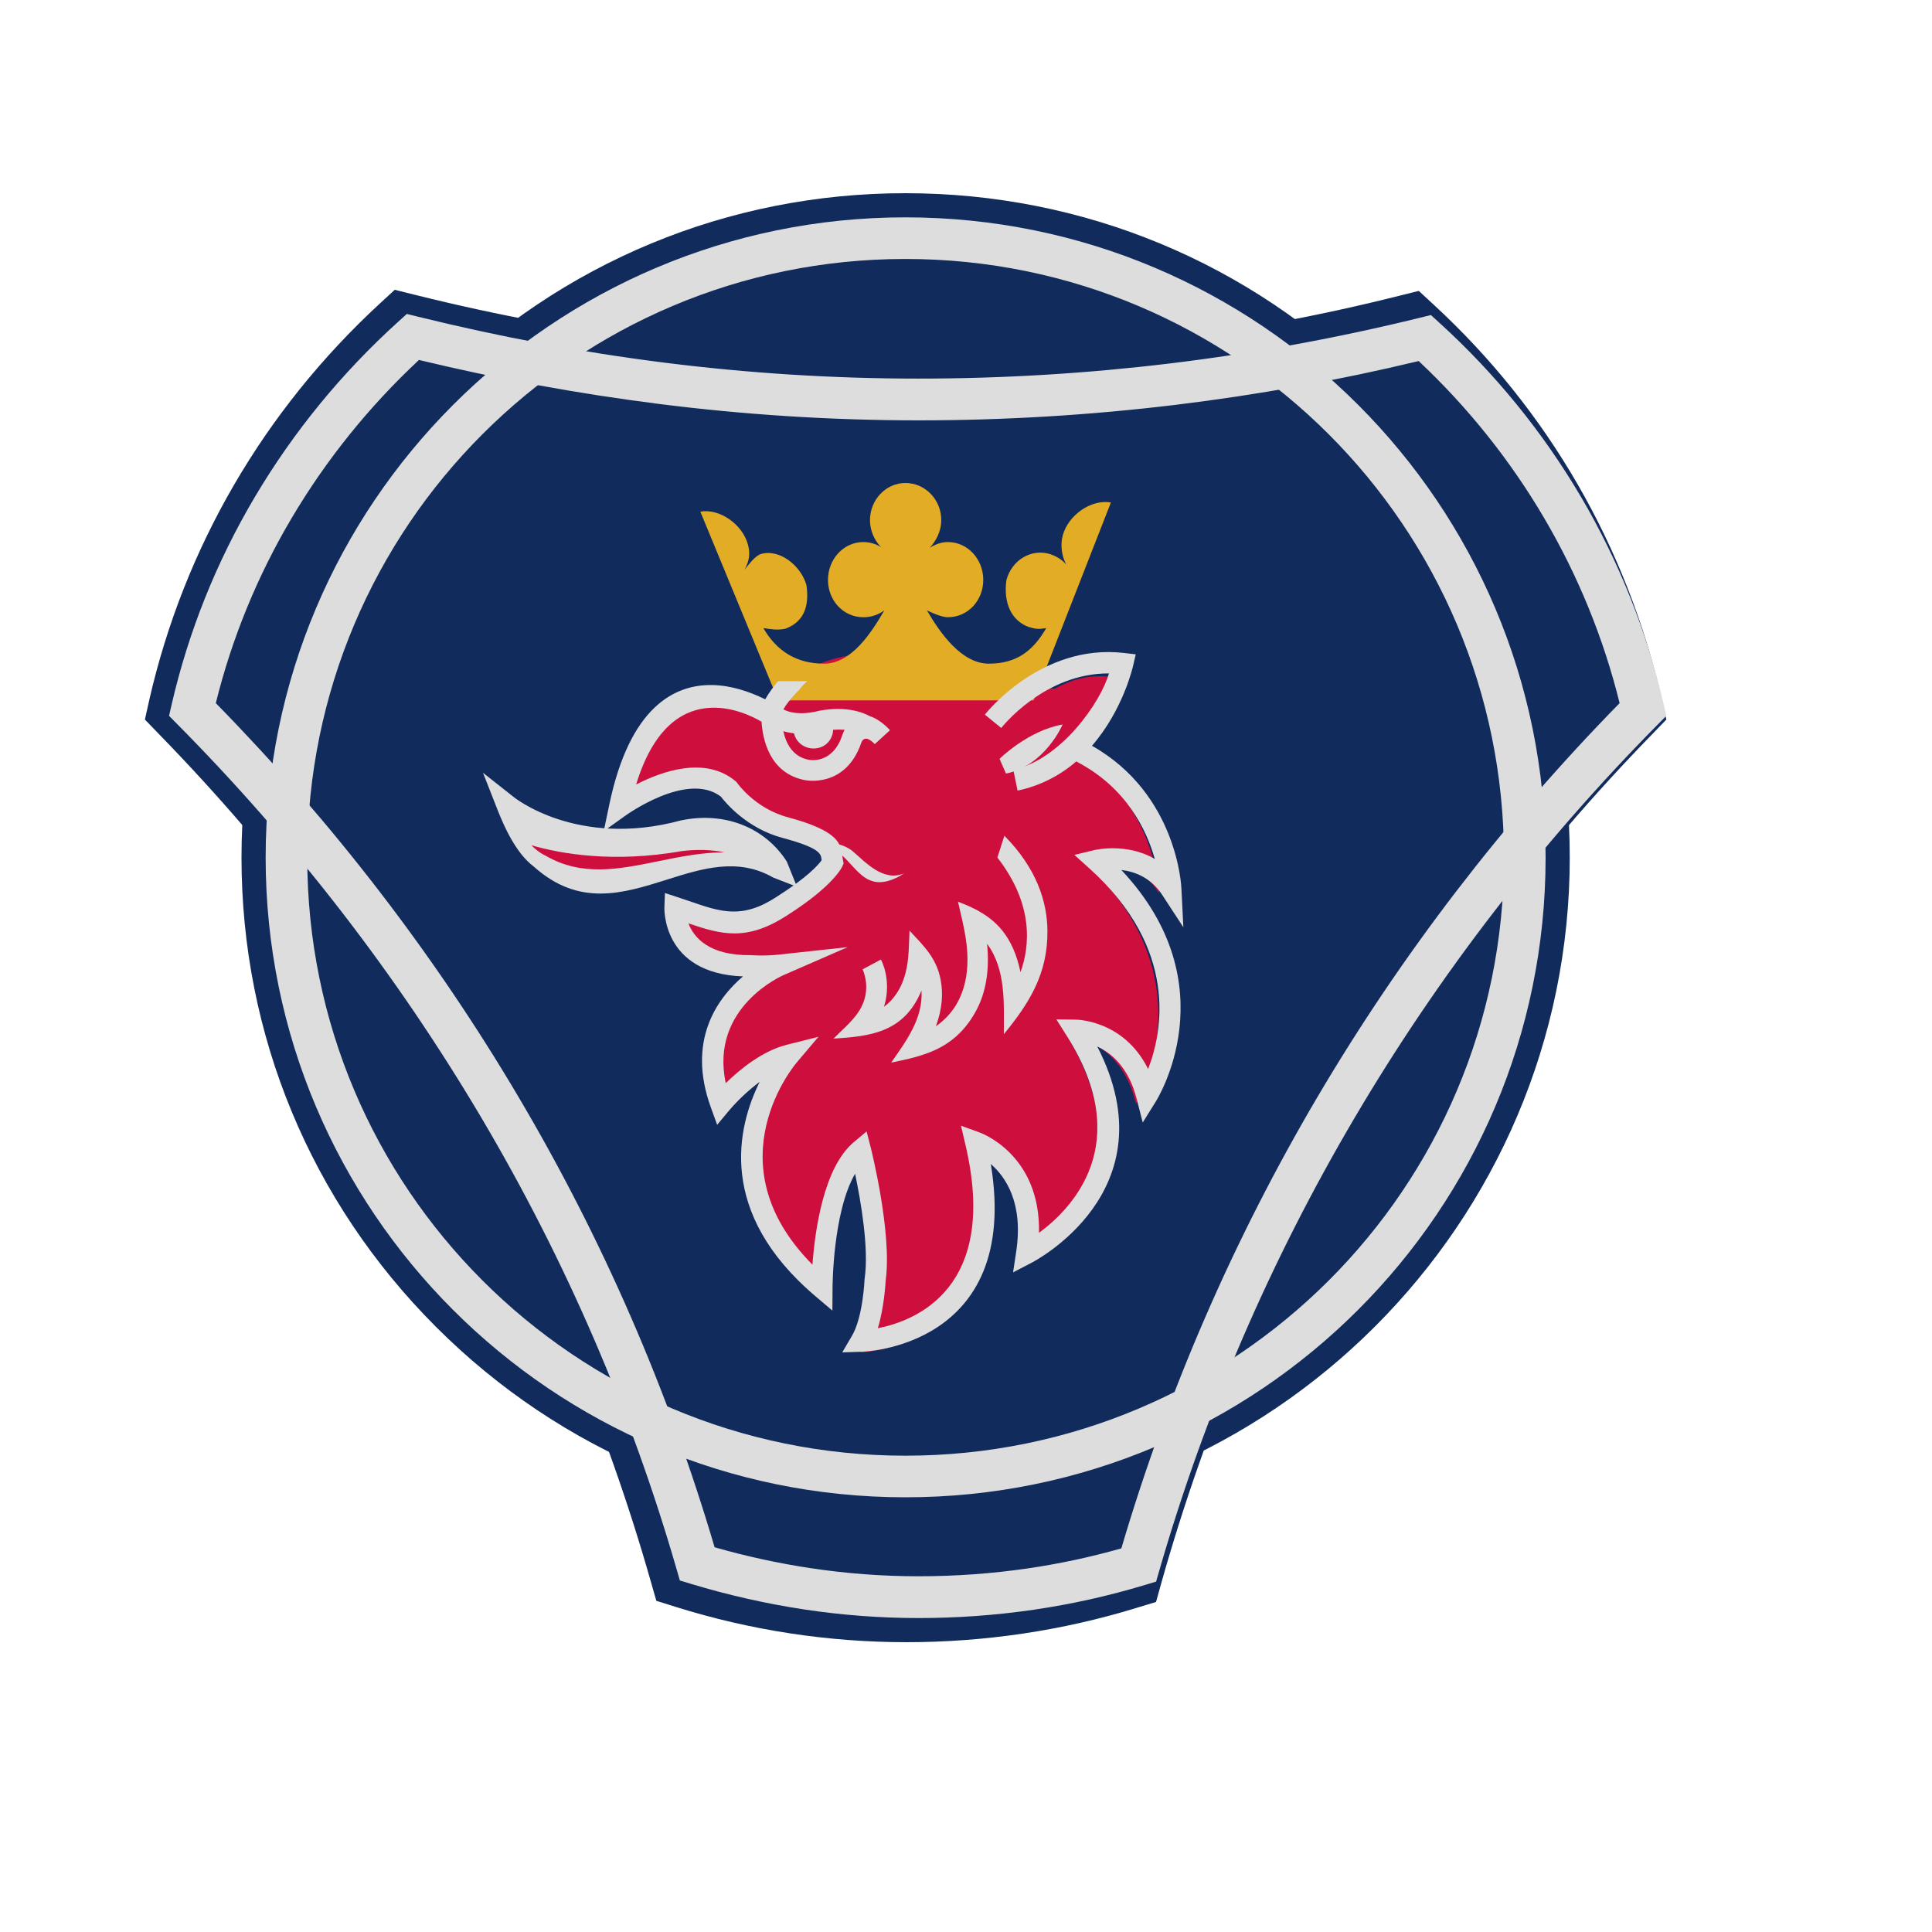 <svg width="80" height="80" viewBox="0 0 80 80" fill="none" xmlns="http://www.w3.org/2000/svg">
<path fill-rule="evenodd" clip-rule="evenodd" d="M37.523 14.754C44.428 14.754 51.286 13.921 57.911 12.254L58.749 12.046L59.376 12.625C64.118 16.999 67.373 22.644 68.814 28.962L69 29.795L68.396 30.42C58.819 40.255 51.797 52.404 48.101 65.501L47.869 66.334L47.032 66.588C44.009 67.514 40.801 68 37.523 68C34.29 67.998 31.076 67.507 27.992 66.542L27.178 66.287L26.946 65.478C23.226 52.404 16.206 40.278 6.604 30.42L6 29.795L6.186 28.962C7.627 22.668 10.928 16.999 15.717 12.579L16.345 12L17.182 12.208C23.97 13.898 30.805 14.754 37.523 14.754Z" fill="#112C5C"/>
<path fill-rule="evenodd" clip-rule="evenodd" d="M10 35.512C10 28.149 12.862 21.248 18.055 16.055C23.248 10.863 30.148 8 37.488 8C44.852 8 51.752 10.862 56.944 16.055C62.138 21.248 65 28.149 65 35.512C65 50.652 52.651 63 37.488 63C30.149 63 23.248 60.138 18.055 54.945C12.862 49.752 10 42.851 10 35.512Z" fill="#112C5C"/>
<path d="M17.348 14.905C15.283 16.832 13.508 19.035 12.078 21.45C10.66 23.844 9.601 26.426 8.936 29.115C13.758 34.037 17.978 39.51 21.476 45.432C24.945 51.3 27.67 57.558 29.59 64.069C30.896 64.443 32.226 64.732 33.571 64.935C35.021 65.153 36.508 65.27 38.023 65.27C39.568 65.27 41.073 65.16 42.538 64.947C43.854 64.756 45.155 64.478 46.433 64.115C48.358 57.585 51.086 51.307 54.557 45.417C58.041 39.512 62.24 34.038 67.065 29.115C65.73 23.716 62.843 18.801 58.745 14.95C55.433 15.746 52.075 16.351 48.69 16.762C45.151 17.191 41.589 17.406 38.024 17.406C34.42 17.404 30.82 17.175 27.246 16.721C23.914 16.297 20.61 15.691 17.348 14.905ZM10.549 20.585C12.147 17.887 14.15 15.438 16.492 13.32L16.845 13L17.308 13.114C20.643 13.935 24.029 14.576 27.467 15.011C30.968 15.454 34.493 15.677 38.023 15.677C41.56 15.677 45.049 15.461 48.475 15.046C51.948 14.624 55.391 13.994 58.785 13.16L59.25 13.046L59.602 13.366C61.919 15.473 63.898 17.908 65.474 20.589C67.048 23.271 68.201 26.17 68.894 29.187L69 29.64L68.67 29.974C63.807 34.884 59.583 40.362 56.093 46.283C52.613 52.184 49.895 58.484 48.002 65.039L47.872 65.491L47.41 65.63C45.9 66.086 44.357 66.429 42.794 66.657C41.215 66.886 39.62 67.001 38.023 67C36.445 66.999 34.868 66.88 33.308 66.645C31.718 66.404 30.149 66.05 28.613 65.584L28.152 65.445L28.021 64.993C26.133 58.457 23.418 52.177 19.94 46.296C16.436 40.372 12.201 34.89 7.329 29.974L7 29.641L7.104 29.187C7.799 26.165 8.961 23.265 10.549 20.585Z" fill="#DEDDDE"/>
<path d="M11 35.512C11 28.192 13.965 21.566 18.758 16.769C23.554 11.97 30.178 9 37.489 9C44.812 9 51.44 11.966 56.237 16.763C61.033 21.561 64 28.188 64 35.512C64 42.823 61.032 49.446 56.231 54.242C51.434 59.035 44.809 62 37.489 62C30.177 62 23.555 59.033 18.76 54.24C13.966 49.446 11 42.823 11 35.512ZM19.976 17.981C15.495 22.465 12.723 28.662 12.723 35.512C12.723 42.349 15.496 48.539 19.979 53.022C24.461 57.503 30.652 60.277 37.489 60.277C44.337 60.277 50.535 57.504 55.02 53.024C59.504 48.544 62.277 42.351 62.277 35.512C62.277 28.664 59.504 22.466 55.019 17.982C50.534 13.496 44.336 10.723 37.489 10.723C30.649 10.723 24.457 13.496 19.976 17.981Z" fill="#DEDDDE"/>
<path d="M28.225 33.966C29.087 33.789 29.947 33.849 30.71 34.145C31.456 34.433 32.108 34.944 32.579 35.673L33 36.72L32.016 36.337C30.552 35.498 29.078 35.962 27.63 36.419C25.788 36.999 23.983 37.568 22.099 35.88C21.716 35.593 21.401 35.158 21.151 34.714C20.908 34.284 20.727 33.849 20.607 33.545L20 32L21.266 32.999C21.273 33.005 23.889 35.138 28.199 33.971L28.225 33.966Z" fill="#DEDDDE"/>
<path fill-rule="evenodd" clip-rule="evenodd" d="M36.933 27C35.148 27 33.497 27.358 32.849 28.333C32.849 28.333 32.136 29.046 32.002 29.665C32.002 29.665 27.428 26.358 26 33.543C26 33.543 28.766 31.425 30.351 32.805C30.351 32.805 31.154 34.019 32.627 34.423C34.634 34.994 34.412 35.422 34.501 35.874C34.501 35.874 34.233 36.54 32.493 37.706C30.775 38.895 29.793 38.325 28.209 37.777C28.209 37.777 28.097 40.275 31.243 40.228C31.243 40.228 31.756 40.275 32.381 40.204C32.381 40.204 28.61 41.893 30.038 46.032C30.038 46.032 31.332 44.367 32.761 43.986C32.761 43.986 28.677 48.934 34.077 53.764C34.077 53.764 34.077 49.339 35.617 47.983C35.617 47.983 36.464 51.504 36.197 53.431C36.197 53.431 36.13 55.119 35.639 56C35.639 56 42.042 55.857 40.213 47.65C40.213 47.65 42.779 48.578 42.243 52.313C42.243 52.313 48 49.243 44.207 42.939C44.207 42.939 46.371 42.939 47.041 45.7C47.041 45.7 50.12 40.632 45.032 35.803C45.032 35.803 46.952 35.303 48 36.992C48 36.992 47.866 33.138 44.452 31.259C43.671 30.807 44.898 29.474 44.586 28.737L36.933 27Z" fill="#CE0F3E"/>
<path fill-rule="evenodd" clip-rule="evenodd" d="M42 29.995C42 29.995 43.603 27.72 46 28.029C46 28.029 45.328 31.383 42.69 32L42 29.995Z" fill="#CE0F3E"/>
<path fill-rule="evenodd" clip-rule="evenodd" d="M41.389 31.422C41.389 31.422 42.572 30.248 44 30C44 30 43.286 31.694 41.656 32.032L41.389 31.422ZM35.272 35.216C34.893 34.945 34.402 34.832 34 35.036C35.228 35.08 35.429 36.842 36.768 36.48C37.007 36.412 37.233 36.305 37.437 36.164C36.567 36.526 35.852 35.713 35.272 35.216ZM42.257 40.256C42.103 39.528 41.857 38.977 41.513 38.546C41.07 37.989 40.462 37.63 39.669 37.339C39.845 38.117 40.057 38.893 40.062 39.697C40.067 40.446 39.906 41.092 39.58 41.629C39.366 41.972 39.084 42.268 38.752 42.496C39.029 41.754 39.047 41.12 38.958 40.616C38.793 39.676 38.262 39.184 37.661 38.536C37.635 39.114 37.644 39.707 37.5 40.272C37.317 40.99 36.964 41.425 36.602 41.689C36.862 40.879 36.675 40.117 36.478 39.732L35.719 40.138C35.731 40.175 36.07 40.868 35.687 41.659C35.433 42.187 34.917 42.597 34.514 43.006C36.049 42.913 37.442 42.749 38.157 41.013C38.227 42.177 37.524 43.104 36.902 44C38.274 43.722 39.427 43.441 40.272 42.103C40.8 41.277 40.99 40.273 40.873 39.079C41.666 40.155 41.566 41.556 41.566 42.826C42.609 41.548 43.384 40.344 43.372 38.55C43.363 37.358 42.939 35.972 41.589 34.606L41.3 35.509C42.82 37.464 42.641 39.189 42.257 40.256Z" fill="#DEDDDE"/>
<path d="M30 35.293C29.45 35.181 28.84 35.164 28.221 35.244C25.422 35.733 23.263 35.365 22 35C22.166 35.167 22.354 35.318 22.563 35.417L22.583 35.426L22.596 35.434C24.092 36.307 25.642 35.991 27.224 35.668C28.133 35.483 29.052 35.295 30 35.293Z" fill="#CE0F3E"/>
<path fill-rule="evenodd" clip-rule="evenodd" d="M38.381 25.272C38.93 26.222 39.822 27.481 40.943 27.481C42.087 27.481 42.774 26.958 43.323 26.008C43.002 26.056 42.911 26.056 42.591 25.96C41.882 25.7 41.539 24.963 41.675 24.013C41.905 23.182 42.705 22.707 43.483 22.945C43.758 23.04 43.987 23.182 44.146 23.372C43.964 23.016 43.895 22.564 44.009 22.162C44.238 21.33 45.176 20.664 46 20.807L42.797 29H32.226L29 21.187C29.801 21.045 30.739 21.71 30.968 22.541C31.082 22.945 31.014 23.253 30.83 23.586C30.991 23.396 31.242 23.04 31.494 22.945C32.272 22.707 33.164 23.419 33.393 24.227C33.53 25.177 33.233 25.771 32.523 26.032C32.203 26.103 31.929 26.056 31.609 26.008C32.157 26.958 32.981 27.481 34.125 27.481C35.246 27.481 36.07 26.222 36.619 25.272C36.366 25.461 36.061 25.561 35.749 25.558C34.926 25.558 34.285 24.869 34.285 24.013C34.285 23.159 34.926 22.446 35.749 22.446C36.001 22.446 36.276 22.517 36.482 22.659C36.208 22.375 36.024 21.971 36.024 21.543C36.024 20.688 36.688 20 37.489 20C37.684 20 37.878 20.039 38.058 20.116C38.239 20.194 38.403 20.308 38.541 20.451C38.68 20.594 38.789 20.765 38.864 20.952C38.938 21.14 38.977 21.341 38.976 21.543C38.976 21.971 38.77 22.399 38.495 22.684C38.724 22.541 38.976 22.446 39.251 22.446C40.074 22.446 40.715 23.159 40.715 24.013C40.715 24.869 40.074 25.558 39.251 25.558C38.93 25.558 38.381 25.272 38.381 25.272Z" fill="#E2AD25"/>
<path d="M34.972 30.218C34.815 30.206 34.656 30.206 34.499 30.218C34.477 30.664 34.138 30.993 33.69 30.993C33.293 30.993 32.964 30.734 32.878 30.365C32.729 30.349 32.581 30.319 32.437 30.276C32.54 30.759 32.806 31.332 33.49 31.462C33.492 31.463 34.455 31.669 34.865 30.477L34.866 30.472C34.897 30.385 34.932 30.301 34.972 30.218ZM33.432 28.206C33.313 28.298 33.208 28.407 33.12 28.53L33.096 28.564L33.066 28.594C33.065 28.595 32.662 28.98 32.438 29.373C32.663 29.495 33.126 29.633 33.934 29.428L33.967 29.422C35.032 29.239 35.698 29.481 36.016 29.655C36.468 29.795 36.85 30.234 36.852 30.236L36.222 30.812C36.221 30.811 35.811 30.343 35.661 30.763C35.005 32.659 33.339 32.304 33.334 32.304C31.847 32.021 31.577 30.579 31.534 29.885C30.906 29.511 27.742 27.894 26.341 32.485C27.417 31.931 29.195 31.303 30.445 32.337L30.495 32.379L30.524 32.419C30.526 32.423 31.269 33.488 32.639 33.845L32.643 33.847C34.758 34.417 34.822 34.951 34.886 35.488C34.891 35.53 34.896 35.572 34.904 35.614L34.932 35.749L34.878 35.876C34.877 35.879 34.546 36.659 32.625 37.882C30.936 38.991 29.887 38.704 28.506 38.233C28.726 38.812 29.347 39.574 31.092 39.551H31.122C31.124 39.551 31.637 39.594 32.231 39.53L35.1 39.219L32.45 40.375C32.44 40.379 29.374 41.684 30.052 44.851C30.613 44.303 31.551 43.523 32.565 43.266L33.891 42.931L33.002 43.982C32.992 43.995 29.414 48.111 33.642 52.367C33.746 50.946 34.105 48.339 35.356 47.292L35.884 46.85L36.056 47.521C36.058 47.532 36.948 51.039 36.673 53.029C36.666 53.152 36.611 54.134 36.349 54.999C37.901 54.696 41.373 53.349 39.978 47.406L39.792 46.614L40.55 46.888C40.558 46.891 43.093 47.763 43.022 51.05C44.388 50.046 47.006 47.362 44.179 42.903L43.742 42.21L44.552 42.221C44.558 42.222 46.528 42.223 47.541 44.266C48.144 42.7 48.803 39.288 45.113 35.962L44.488 35.4L45.303 35.203C45.308 35.202 46.632 34.874 47.818 35.569C47.482 34.379 46.651 32.62 44.602 31.549L44.593 31.544C44.584 31.538 44.575 31.534 44.567 31.528C43.87 32.132 43.034 32.548 42.136 32.737L41.958 31.873C43.93 31.456 45.587 29.068 45.918 27.885C43.233 27.868 41.465 30.137 41.46 30.144L40.781 29.591C40.788 29.583 43.082 26.635 46.541 27.038L47.029 27.095L46.917 27.577C46.915 27.585 46.516 29.384 45.216 30.881C48.776 32.891 48.919 36.773 48.919 36.784L49 38.396L48.119 37.048C47.649 36.33 46.977 36.089 46.432 36.024C50.933 40.806 47.865 45.603 47.856 45.617L47.318 46.481L47.065 45.494C46.734 44.197 46.02 43.604 45.436 43.334C48.528 49.346 42.725 52.283 42.708 52.292L41.949 52.686L42.078 51.832C42.382 49.824 41.652 48.742 41.027 48.199C42.286 55.83 35.69 55.973 35.671 55.973L34.875 56L35.282 55.306C35.735 54.535 35.799 52.988 35.799 52.984L35.8 52.967L35.804 52.936C35.986 51.694 35.643 49.723 35.407 48.601C34.475 50.215 34.474 53.319 34.474 53.329L34.467 54.269L33.757 53.666C29.684 50.207 30.522 46.68 31.457 44.797C30.988 45.147 30.56 45.549 30.179 45.996L29.696 46.577L29.437 45.862C28.44 43.118 29.666 41.372 30.765 40.431C27.383 40.309 27.511 37.568 27.511 37.561L27.534 36.979L28.082 37.158C28.296 37.229 28.447 37.281 28.595 37.331C29.841 37.76 30.741 38.068 32.156 37.138L32.161 37.134C33.455 36.312 33.889 35.81 34.022 35.619L34.019 35.592C33.99 35.354 33.962 35.117 32.425 34.701C30.926 34.311 30.034 33.227 29.852 32.988C28.459 31.917 25.915 33.763 25.907 33.767L25 34.414L25.23 33.315C26.076 29.273 27.924 28.338 29.493 28.366C30.259 28.38 31 28.622 31.685 28.956C31.84 28.691 32.018 28.439 32.218 28.206L33.432 28.206Z" fill="#DEDDDE"/>
</svg>

